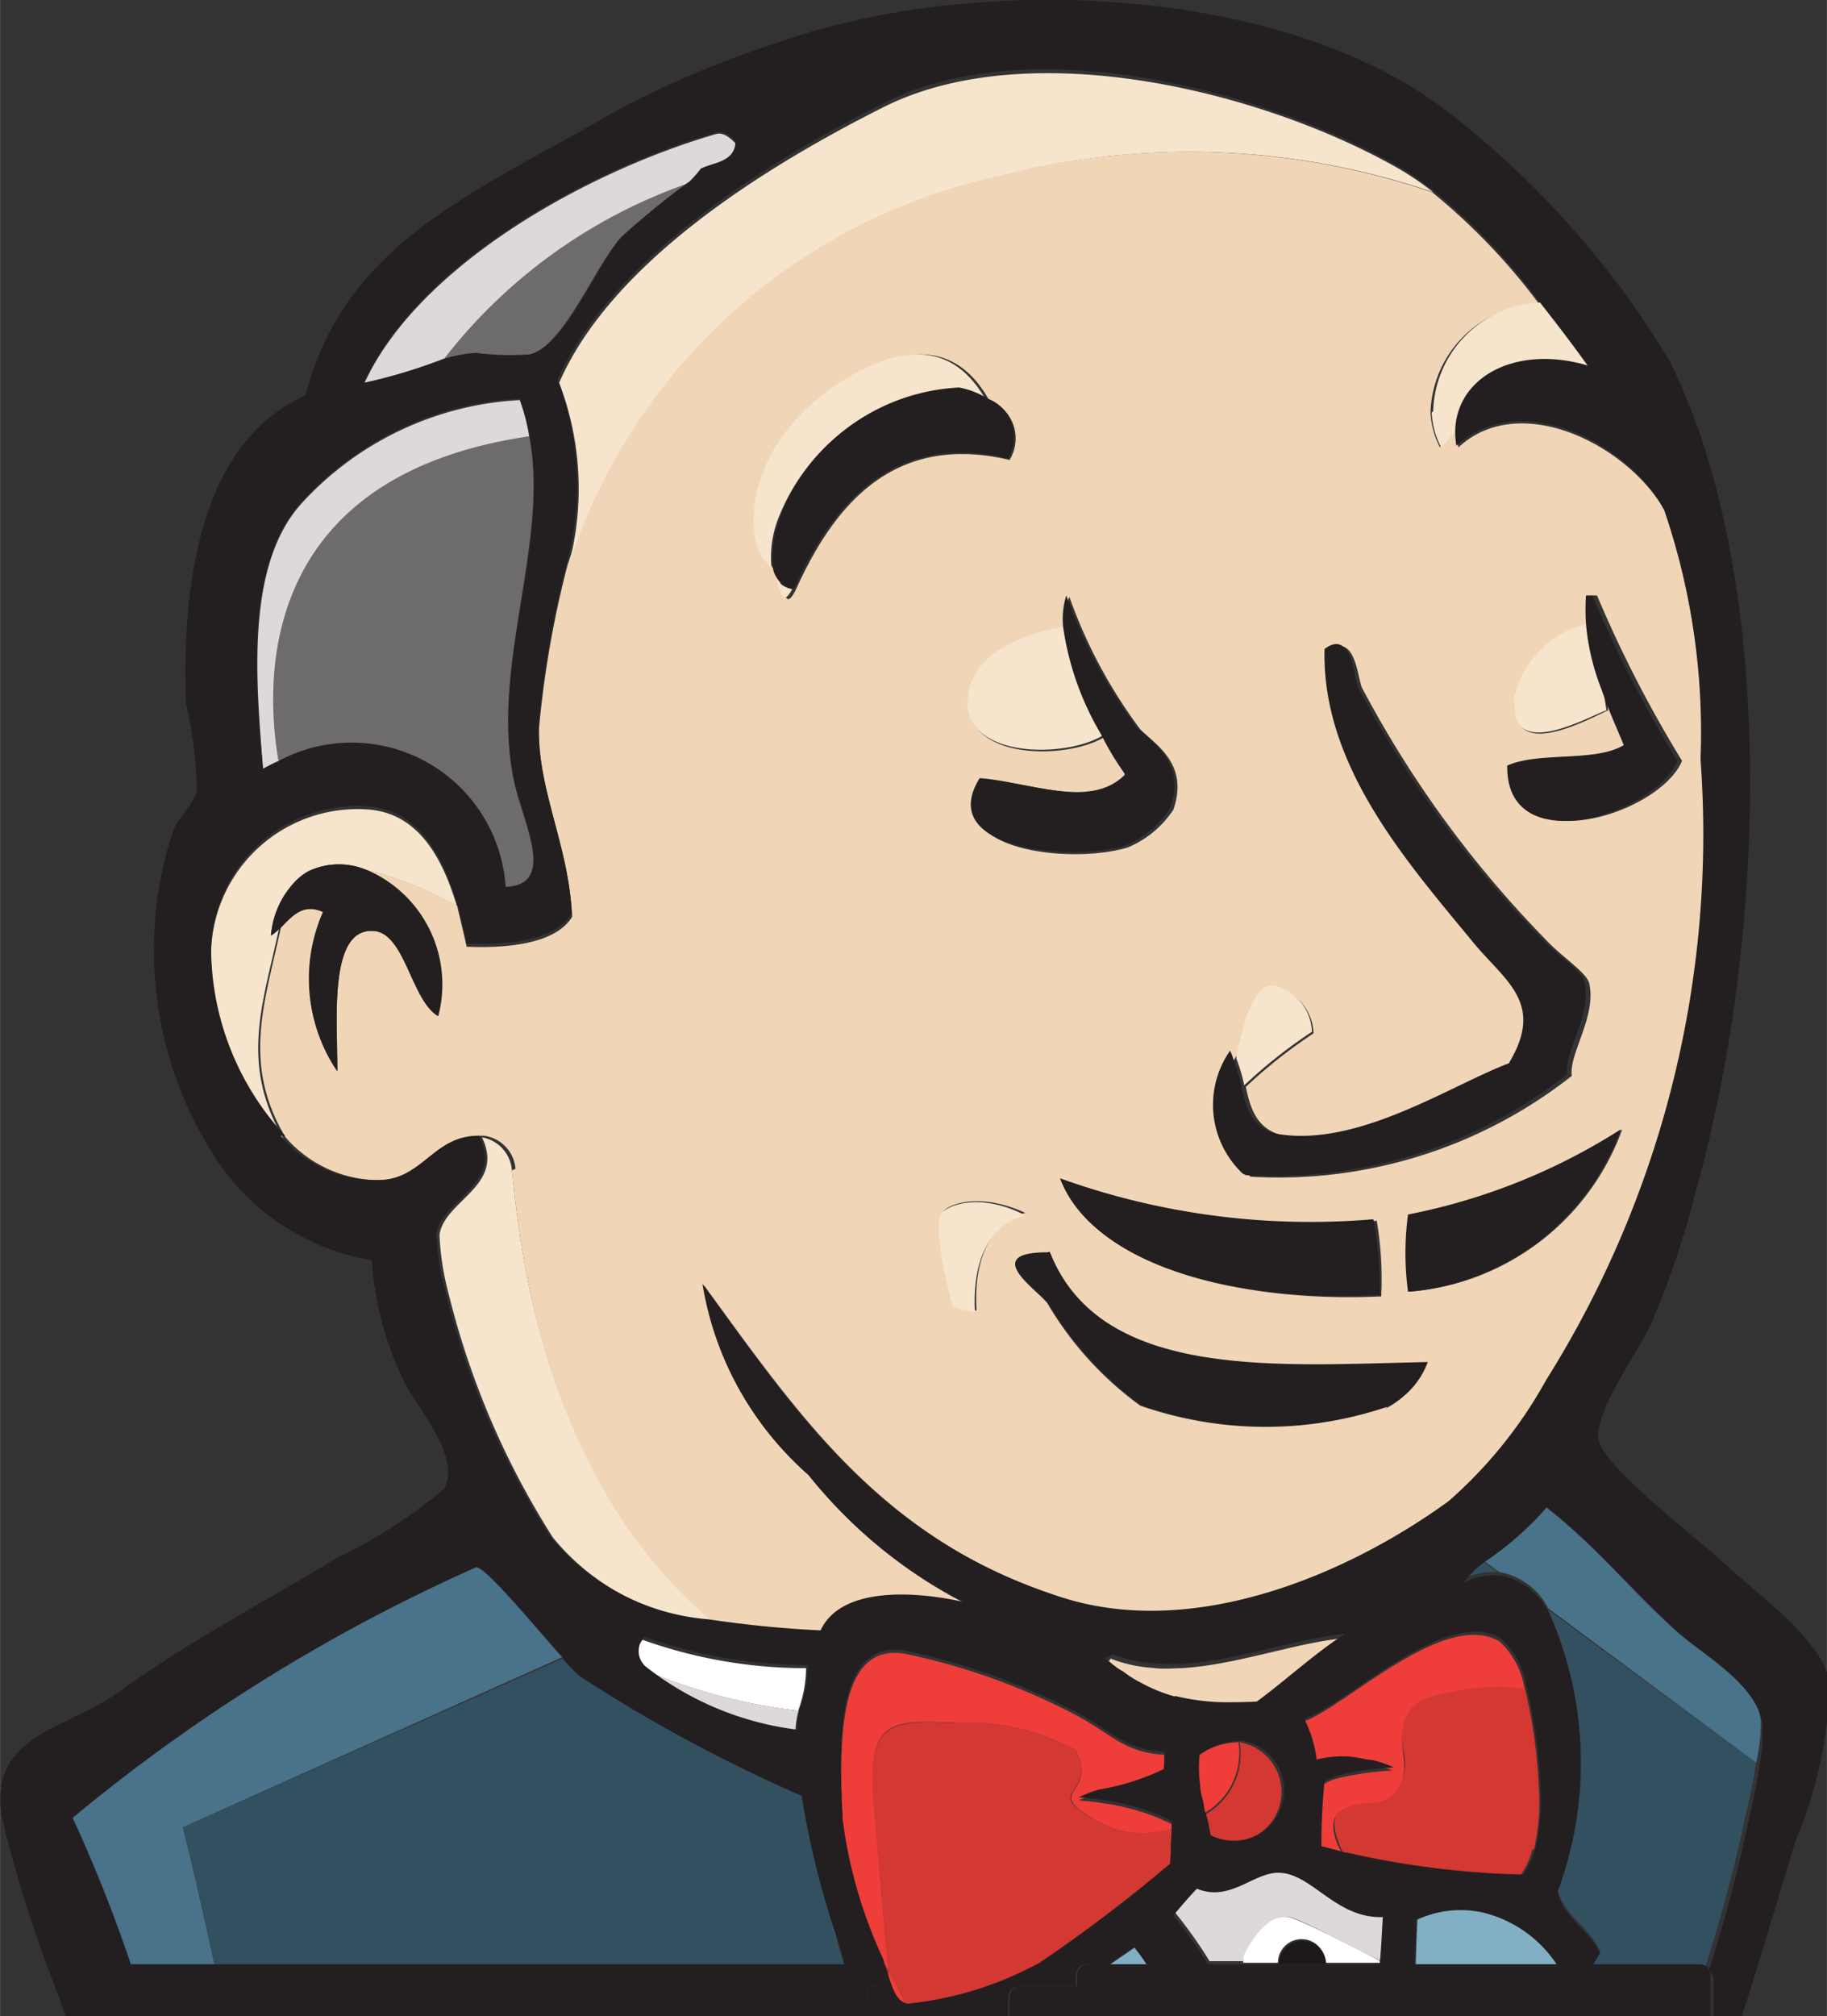 <?xml version="1.0" encoding="UTF-8" standalone="no"?>
<!-- Uploaded to: SVG Repo, www.svgrepo.com, Generator: SVG Repo Mixer Tools -->

<svg
   width="29.002"
   height="32"
   viewBox="0 0 1.16 1.28"
   version="1.1"
   id="svg54"
   sodipodi:docname="jenkins-svgrepo-com.svg"
   inkscape:version="1.4 (e7c3feb1, 2024-10-09)"
   xmlns:inkscape="http://www.inkscape.org/namespaces/inkscape"
   xmlns:sodipodi="http://sodipodi.sourceforge.net/DTD/sodipodi-0.dtd"
   xmlns="http://www.w3.org/2000/svg"
   xmlns:svg="http://www.w3.org/2000/svg"
   xmlns:rdf="http://www.w3.org/1999/02/22-rdf-syntax-ns#"
   xmlns:cc="http://creativecommons.org/ns#"
   xmlns:dc="http://purl.org/dc/elements/1.1/">
  <rect x="0" y="0" width="1.16" height="1.28" fill="#333333" stroke="none"/>
  <defs
     id="defs54" />
  <sodipodi:namedview
     id="namedview54"
     pagecolor="#ffffff"
     bordercolor="#000000"
     borderopacity="0.25"
     inkscape:showpageshadow="2"
     inkscape:pageopacity="0.0"
     inkscape:pagecheckerboard="0"
     inkscape:deskcolor="#d1d1d1"
     inkscape:zoom="7.8688539"
     inkscape:cx="1.3979164"
     inkscape:cy="15.567705"
     inkscape:window-width="1800"
     inkscape:window-height="1098"
     inkscape:window-x="0"
     inkscape:window-y="71"
     inkscape:window-maximized="0"
     inkscape:current-layer="svg54" />
  <title
     id="title1">file_type_jenkins</title>
  <path
     d="m 0.741,1.059 c -0.003,0 -0.006,0 -0.009,-4.571e-4 0.003,2.742e-4 0.006,4.571e-4 0.009,4.571e-4 z"
     style="fill:none;stroke-width:0.046"
     id="path1" />
  <path
     d="m 0.714,1.055 a 0.088,0.088 0 0 0 0.018,0.003 0.088,0.088 0 0 1 -0.018,-0.003 z"
     style="fill:none;stroke-width:0.046"
     id="path2" />
  <path
     d="m 0.767,1.166 c -9.6e-4,-0.006 -0.002,-0.01 -0.003,-0.014 v 0 c 9.6e-4,0.004 0.002,0.009 0.003,0.014 z"
     style="fill:none;stroke-width:0.046"
     id="path3" />
  <path
     d="m 0.189,0.558 a 0.038,0.038 0 0 1 0.007,-0.005 0.027,0.027 0 0 0 -0.007,0.005 z"
     style="fill:#f0d6b7;stroke-width:0.046"
     id="path4" />
  <path
     d="m 0.325,0.743 c 0.003,0.019 0.011,0.19 0.126,0.286 a 0.707,0.707 0 0 0 0.071,0.007 c 0.013,-0.027 0.06,-0.025 0.091,-0.018 a 0.304,0.304 0 0 1 -0.099,-0.081 0.204,0.204 0 0 1 -0.067,-0.121 c 0.062,0.085 0.113,0.16 0.225,0.198 0.085,0.028 0.184,-0.013 0.249,-0.059 a 0.286,0.286 0 0 0 0.062,-0.077 0.651,0.651 0 0 0 0.098,-0.394 0.437,0.437 0 0 0 -0.023,-0.158 C 1.036,0.284 0.966,0.247 0.926,0.284 a 0.049,0.049 0 0 1 -7.314e-4,-0.011 c -0.007,0.006 -0.011,0.011 -0.011,0.011 a 0.055,0.055 0 0 1 -0.006,-0.022 0.071,0.071 0 0 1 0.069,-0.069 0.397,0.397 0 0 0 -0.068,-0.071 0.48,0.48 0 0 0 -0.276,-0.01 0.368,0.368 0 0 0 -0.273,0.247 0.644,0.644 0 0 0 -0.018,0.103 c -0.001,0.04 0.019,0.076 0.021,0.12 -0.011,0.018 -0.044,0.02 -0.067,0.019 -0.002,-0.009 -0.004,-0.017 -0.006,-0.026 a 0.236,0.236 0 0 0 -0.058,-0.023 0.079,0.079 0 0 1 0.046,0.093 c -0.017,-0.01 -0.021,-0.053 -0.041,-0.054 -0.029,-0.002 -0.023,0.056 -0.023,0.089 a 0.105,0.105 0 0 1 -0.009,-0.101 c -0.013,-0.006 -0.02,0.003 -0.027,0.01 -0.01,0.047 -0.025,0.086 0.003,0.133 a 0.079,0.079 0 0 0 0.065,0.027 c 0.026,-0.003 0.032,-0.029 0.061,-0.028 a 0.023,0.023 0 0 1 0.02,0.021 z m 0.295,0.089 -0.014,-0.003 c 0,0 -0.014,-0.05 -0.007,-0.06 0.004,-0.005 0.024,-0.012 0.052,0.001 -1.829e-4,4.57e-5 -0.034,0.006 -0.031,0.061 z m 0.261,0.061 a 0.241,0.241 0 0 1 -0.157,-6.4e-4 0.214,0.214 0 0 1 -0.059,-0.065 c -0.007,-0.009 -0.042,-0.032 -5.485e-4,-0.032 v 0 c 0.033,0.082 0.145,0.073 0.24,0.071 a 0.051,0.051 0 0 1 -0.025,0.028 z m 0.014,-0.073 a 0.184,0.184 0 0 1 0,-0.049 0.39,0.39 0 0 0 0.135,-0.054 v 0 a 0.157,0.157 0 0 1 -0.135,0.103 z m 0.126,-0.369 c -0.008,0.003 -0.063,0.035 -0.058,-0.006 a 0.062,0.062 0 0 1 0.047,-0.049 0.139,0.139 0 0 1 0,-0.018 v 0 h 0.004 a 0.784,0.784 0 0 0 0.054,0.105 c -0.014,0.034 -0.11,0.064 -0.108,0.003 0.021,-0.009 0.056,-0.002 0.074,-0.013 -0.004,-0.012 -0.009,-0.023 -0.014,-0.035 z m -0.237,0.217 a 0.033,0.033 0 0 1 0.002,0.005 c 0.004,-0.023 0.012,-0.05 0.025,-0.046 a 0.031,0.031 0 0 1 0.023,0.029 0.316,0.316 0 0 0 -0.043,0.034 c 0.003,0.014 0.007,0.027 0.024,0.031 0.051,0.009 0.109,-0.031 0.146,-0.045 0.023,-0.038 -0.002,-0.052 -0.022,-0.076 -0.042,-0.05 -0.097,-0.112 -0.095,-0.187 0.017,-0.012 0.018,0.019 0.021,0.024 a 0.686,0.686 0 0 0 0.116,0.159 c 0.01,0.011 0.026,0.021 0.028,0.028 0.005,0.021 -0.013,0.045 -0.011,0.059 v 0 a 0.301,0.301 0 0 1 -0.204,0.064 0.06,0.06 0 0 1 -0.008,-0.078 z m 0.09,0.106 a 0.226,0.226 0 0 1 0.003,0.049 c -0.083,0.004 -0.181,-0.016 -0.202,-0.074 a 0.47,0.47 0 0 0 0.199,0.026 z m -0.195,-0.395 a 0.318,0.318 0 0 0 0.045,0.084 c 0.01,0.01 0.031,0.022 0.021,0.051 a 0.064,0.064 0 0 1 -0.029,0.024 c -0.036,0.011 -0.12,0.002 -0.092,-0.043 0.03,0.001 0.07,0.019 0.092,-0.002 -0.004,-0.007 -0.01,-0.016 -0.015,-0.025 -0.023,0.014 -0.086,0.015 -0.086,-0.022 0,-0.039 0.061,-0.047 0.061,-0.047 l 4.571e-4,0.001 a 0.051,0.051 0 0 1 0.002,-0.02 z m -0.147,-0.134 c 0.055,-0.037 0.082,-0.016 0.096,0.009 a 0.026,0.026 0 0 1 0.013,0.038 c -0.076,-0.018 -0.113,0.032 -0.136,0.083 -0.006,0.011 -0.006,0.003 -0.01,-0.006 a 0.018,0.018 0 0 1 -0.003,-0.006 0.025,0.025 0 0 0 -0.004,-0.006 c -0.011,-0.011 -0.017,-0.07 0.045,-0.111 z"
     style="fill:#f0d6b7;stroke-width:0.046"
     id="path5" />
  <path
     d="m 0.136,1.247 h 0.4 c -0.002,-0.006 -0.004,-0.012 -0.005,-0.018 A 0.556,0.556 0 0 1 0.509,1.14 0.964,0.964 0 0 1 0.368,1.064 0.108,0.108 0 0 1 0.357,1.053 L 0.116,1.16 c 0,0 0.009,0.034 0.02,0.087 z"
     style="fill:#335061;stroke-width:0.046"
     id="path6" />
  <path
     d="m 0.28,0.229 a 0.097,0.097 0 0 1 0.021,-0.004 0.174,0.174 0 0 0 0.034,0.001 c 0.023,-0.006 0.042,-0.056 0.059,-0.075 a 0.518,0.518 0 0 1 0.043,-0.035 0.336,0.336 0 0 0 -0.157,0.113 z"
     style="fill:#6d6b6d;stroke-width:0.046"
     id="path7" />
  <path
     d="m 0.177,0.484 a 0.098,0.098 0 0 1 0.144,0.08 c 0.032,-8.228e-4 0.012,-0.04 0.006,-0.065 -0.017,-0.074 0.022,-0.153 0.009,-0.222 -0.177,0.026 -0.167,0.162 -0.159,0.207 z"
     style="fill:#6d6b6d;stroke-width:0.046"
     id="path8" />
  <path
     d="m 0.455,0.085 c -0.083,0.024 -0.19,0.084 -0.224,0.159 a 0.338,0.338 0 0 0 0.05,-0.015 0.336,0.336 0 0 1 0.157,-0.113 0.075,0.075 0 0 0 0.007,-0.008 c 0.009,-0.004 0.022,-0.004 0.022,-0.017 -0.004,-0.004 -0.008,-0.007 -0.012,-0.006 z"
     style="fill:#dcd9d8;stroke-width:0.046"
     id="path9" />
  <path
     d="m 0.192,0.319 c -0.037,0.04 -0.029,0.116 -0.025,0.17 a 0.106,0.106 0 0 1 0.01,-0.005 c -0.008,-0.045 -0.018,-0.181 0.159,-0.207 a 0.128,0.128 0 0 0 -0.006,-0.023 0.202,0.202 0 0 0 -0.138,0.065 z"
     style="fill:#dcd9d8;stroke-width:0.046"
     id="path10" />
  <path
     d="m 0.325,0.743 a 0.023,0.023 0 0 0 -0.019,-0.021 c 0.015,0.031 -0.024,0.04 -0.027,0.062 a 0.175,0.175 0 0 0 0.006,0.038 0.519,0.519 0 0 0 0.066,0.154 0.145,0.145 0 0 0 0.101,0.053 C 0.336,0.933 0.328,0.762 0.325,0.743 Z"
     style="fill:#f7e4cd;stroke-width:0.046"
     id="path11" />
  <path
     d="m 0.833,0.655 a 0.031,0.031 0 0 0 -0.023,-0.029 c -0.013,-0.004 -0.021,0.023 -0.025,0.046 a 0.109,0.109 0 0 1 0.005,0.017 0.316,0.316 0 0 1 0.043,-0.034 z"
     style="fill:#f7e4cd;stroke-width:0.046"
     id="path12" />
  <path
     d="m 0.962,0.445 c -0.004,0.04 0.05,0.008 0.058,0.006 l -0.002,-0.013 a 0.148,0.148 0 0 1 -0.01,-0.042 0.062,0.062 0 0 0 -0.047,0.049 z"
     style="fill:#f7e4cd;stroke-width:0.046"
     id="path13" />
  <path
     d="m 0.614,0.445 c 0,0.037 0.063,0.036 0.086,0.022 a 0.185,0.185 0 0 1 -0.024,-0.068 l -4.571e-4,-0.001 c 0,0 -0.061,0.008 -0.061,0.047 z"
     style="fill:#f7e4cd;stroke-width:0.046"
     id="path14" />
  <path
     d="m 0.178,0.589 a 0.037,0.037 0 0 1 -0.006,0.005 0.056,0.056 0 0 1 0.017,-0.036 0.027,0.027 0 0 1 0.007,-0.005 0.045,0.045 0 0 1 0.036,-0.001 0.236,0.236 0 0 1 0.058,0.023 c -0.009,-0.03 -0.024,-0.058 -0.055,-0.061 a 0.093,0.093 0 0 0 -0.101,0.09 0.176,0.176 0 0 0 0.046,0.119 c -0.028,-0.048 -0.013,-0.086 -0.003,-0.133 z"
     style="fill:#f7e4cd;stroke-width:0.046"
     id="path15" />
  <path
     d="m 0.634,0.112 a 0.48,0.48 0 0 1 0.276,0.01 0.189,0.189 0 0 0 -0.022,-0.015 c -0.086,-0.049 -0.232,-0.085 -0.325,-0.04 -0.074,0.037 -0.174,0.098 -0.208,0.176 a 0.188,0.188 0 0 1 0.006,0.116 0.368,0.368 0 0 1 0.273,-0.247 z"
     style="fill:#f7e4cd;stroke-width:0.046"
     id="path16" />
  <path
     d="m 0.909,0.262 a 0.055,0.055 0 0 0 0.006,0.022 c 0,0 0.004,-0.005 0.011,-0.011 0.001,-0.034 0.04,-0.053 0.084,-0.04 -0.01,-0.013 -0.02,-0.027 -0.031,-0.041 a 0.071,0.071 0 0 0 -0.069,0.069 z"
     style="fill:#f7e4cd;stroke-width:0.046"
     id="path17" />
  <path
     d="m 0.493,0.368 c 0.003,0.009 0.004,0.017 0.01,0.006 a 0.016,0.016 0 0 1 -0.01,-0.006 z"
     style="fill:#f7e4cd;stroke-width:0.046"
     id="path18" />
  <path
     d="m 0.49,0.362 a 0.068,0.068 0 0 1 0.005,-0.035 0.129,0.129 0 0 1 0.113,-0.08 0.053,0.053 0 0 1 0.018,0.007 c -0.014,-0.025 -0.041,-0.046 -0.096,-0.009 -0.061,0.042 -0.056,0.1 -0.044,0.111 a 0.025,0.025 0 0 1 0.004,0.006 z"
     style="fill:#f7e4cd;stroke-width:0.046"
     id="path19" />
  <path
     d="m 0.116,1.16 0.241,-0.108 c -0.018,-0.02 -0.049,-0.059 -0.055,-0.057 a 1.101,1.101 0 0 0 -0.256,0.159 0.925,0.925 0 0 1 0.037,0.093 h 0.053 c -0.011,-0.052 -0.02,-0.087 -0.02,-0.087 z"
     style="fill:#49728b;stroke-width:0.046"
     id="path20" />
  <path
     d="m 1.083,1.248 a 0.952,0.952 0 0 0 0.025,-0.094 c 0.002,-0.008 0.005,-0.022 0.007,-0.035 L 0.983,1.022 a 0.234,0.234 0 0 1 0.006,0.178 c 0.005,0.017 0.021,0.024 0.027,0.039 -0.002,0.003 -0.003,0.005 -0.005,0.008 h 0.067 a 0.007,0.007 0 0 1 0.003,0.001 z"
     style="fill:#335061;stroke-width:0.046"
     id="path21" />
  <path
     d="m 0.966,1.192 a 0.049,0.049 0 0 0 0.008,-0.017 0.049,0.049 0 0 1 -0.008,0.017 z"
     style="fill:#335061;stroke-width:0.046"
     id="path22" />
  <path
     d="m 0.928,1.003 a 0.043,0.043 0 0 1 0.023,-0.005 l -0.011,-0.008 a 0.067,0.067 0 0 0 -0.013,0.013 z"
     style="fill:#335061;stroke-width:0.046"
     id="path23" />
  <path
     d="m 1.118,1.092 c -0.003,-0.025 -0.037,-0.043 -0.054,-0.058 -0.031,-0.028 -0.051,-0.053 -0.083,-0.079 a 0.201,0.201 0 0 1 -0.04,0.035 l 0.011,0.008 a 0.043,0.043 0 0 1 0.031,0.023 l 0.132,0.098 a 0.107,0.107 0 0 0 0.003,-0.028 z"
     style="fill:#49728b;stroke-width:0.046"
     id="path24" />
  <path
     d="m 0.789,1.243 a 0.02,0.02 0 0 0 4.114e-4,0.003 h 0.022 a 0.015,0.015 0 0 1 0.03,0 h 0.035 v -0.001 c -0.013,-0.007 -0.04,-0.021 -0.055,-0.027 -0.019,-0.008 -0.033,0.025 -0.033,0.025 z"
     style="fill:#ffffff;stroke-width:0.046"
     id="path25" />
  <path
     d="m 0.789,1.243 c 0,0 0.014,-0.033 0.033,-0.025 0.015,0.006 0.042,0.021 0.055,0.027 4.571e-4,-0.01 9.142e-4,-0.02 0.002,-0.03 -0.028,0.002 -0.044,-0.026 -0.064,-0.028 -0.017,-0.002 -0.032,0.02 -0.054,0.01 -0.005,0.006 -0.01,0.012 -0.015,0.017 a 0.289,0.289 0 0 1 0.022,0.031 h 0.022 a 0.02,0.02 0 0 1 -6.857e-4,-0.003 z"
     style="fill:#dcd9d8;stroke-width:0.046"
     id="path26" />
  <path
     d="m 0.512,1.059 a 0.308,0.308 0 0 1 -0.104,-0.018 0.013,0.013 0 0 0 7.771e-4,0.019 0.35,0.35 0 0 0 0.098,0.026 0.08,0.08 0 0 0 0.005,-0.027 z"
     style="fill:#ffffff;stroke-width:0.046"
     id="path27" />
  <path
     d="m 0.505,1.1 a 0.056,0.056 0 0 1 0.002,-0.014 0.35,0.35 0 0 1 -0.098,-0.026 0.194,0.194 0 0 0 0.096,0.04 z"
     style="fill:#dcd9d8;stroke-width:0.046"
     id="path28" />
  <path
     d="m 0.974,1.174 a 0.135,0.135 0 0 0 0.003,-0.04 0.323,0.323 0 0 0 -0.009,-0.063 0.137,0.137 0 0 0 -0.046,0.002 c -0.014,0.003 -0.028,0.006 -0.031,0.022 -0.003,0.017 0.006,0.025 -0.003,0.039 -0.008,0.014 -0.022,0.006 -0.036,0.014 -0.009,0.006 -0.003,0.02 0.001,0.029 a 0.555,0.555 0 0 0 0.112,0.014 0.049,0.049 0 0 0 0.008,-0.017 z"
     style="fill:#d33833;stroke-width:0.046"
     id="path29" />
  <path
     d="m 0.56,1.244 c 7.314e-4,0.002 0.002,0.004 0.002,0.006 6.399e-4,0.002 0.001,0.004 0.002,0.006 l -4.114e-4,-0.005 z"
     style="fill:#d33833;stroke-width:0.046"
     id="path30" />
  <path
     d="m 0.743,1.185 q 4.571e-4,-0.012 9.6e-4,-0.024 a 0.06,0.06 0 0 1 -0.044,-0.003 c -0.043,-0.023 -0.002,-0.016 -0.017,-0.047 a 0.148,0.148 0 0 0 -0.056,-0.017 c -0.056,0 -0.078,-0.011 -0.072,0.053 0.003,0.035 0.006,0.069 0.009,0.104 0.005,0.009 0.009,0.016 0.012,0.023 a 0.221,0.221 0 0 0 0.084,-0.026 0.96,0.96 0 0 0 0.084,-0.063 z"
     style="fill:#d33833;stroke-width:0.046"
     id="path31" />
  <path
     d="m 0.764,1.152 c 9.6e-4,0.004 0.002,0.009 0.003,0.014 v 0 a 0.032,0.032 0 1 0 0.02,-0.06 0.044,0.044 0 0 1 -0.022,0.046 z"
     style="fill:#d33833;stroke-width:0.046"
     id="path32" />
  <path
     d="m 0.852,1.149 c 0.014,-0.008 0.028,0 0.036,-0.014 0.008,-0.014 0,-0.022 0.003,-0.039 0.003,-0.017 0.017,-0.019 0.031,-0.022 a 0.137,0.137 0 0 1 0.046,-0.002 0.051,0.051 0 0 0 -0.016,-0.03 c -0.034,-0.02 -0.094,0.038 -0.122,0.05 l -0.003,0.001 a 0.077,0.077 0 0 1 0.008,0.026 0.067,0.067 0 0 1 0.019,-0.002 0.081,0.081 0 0 1 0.013,0.002 c 0.002,4.115e-4 0.004,9.143e-4 0.006,0.001 a 0.067,0.067 0 0 1 0.011,0.004 0.192,0.192 0 0 0 -0.035,0.005 0.032,0.032 0 0 0 -0.009,0.004 0.394,0.394 0 0 0 -0.002,0.041 q 0.007,0.002 0.015,0.004 c -0.005,-0.008 -0.011,-0.023 -0.001,-0.029 z"
     style="fill:#ef3d3a;stroke-width:0.046"
     id="path33" />
  <path
     d="m 0.564,1.256 c 0.002,0.008 0.004,0.016 0.012,0.018 -0.003,-0.007 -0.007,-0.014 -0.012,-0.023 z"
     style="fill:#ef3d3a;stroke-width:0.046"
     id="path34" />
  <path
     d="m 0.555,1.147 c -0.006,-0.065 0.016,-0.053 0.072,-0.053 a 0.148,0.148 0 0 1 0.056,0.017 c 0.015,0.031 -0.025,0.024 0.017,0.047 a 0.06,0.06 0 0 0 0.044,0.003 v -0.003 a 0.139,0.139 0 0 0 -0.042,-0.013 0.16,0.16 0 0 0 -0.017,-0.002 0.071,0.071 0 0 1 0.013,-0.005 0.15,0.15 0 0 0 0.041,-0.013 c 0,-0.004 2.743e-4,-0.007 4.114e-4,-0.011 a 0.086,0.086 0 0 1 -0.009,-0.001 0.072,0.072 0 0 1 -0.008,-0.002 0.072,0.072 0 0 1 -0.013,-0.006 c -0.008,-0.005 -0.015,-0.01 -0.024,-0.015 a 0.415,0.415 0 0 0 -0.11,-0.04 c -0.042,-0.008 -0.042,0.051 -0.041,0.094 0,0.005 3.657e-4,0.009 5.943e-4,0.013 a 0.301,0.301 0 0 0 0.025,0.087 l 0.004,0.007 c -0.003,-0.034 -0.006,-0.069 -0.009,-0.104 z"
     style="fill:#ef3d3a;stroke-width:0.046"
     id="path35" />
  <path
     d="m 0.787,1.106 a 0.046,0.046 0 0 0 -0.027,0.009 0.078,0.078 0 0 0 3.2e-4,0.019 c 5.029e-4,0.004 0.001,0.007 0.002,0.011 l 0.001,0.006 v 7.772e-4 0 a 0.044,0.044 0 0 0 0.023,-0.046 z"
     style="fill:#ef3d3a;stroke-width:0.046"
     id="path36" />
  <path
     d="m 0.496,0.327 a 0.068,0.068 0 0 0 -0.005,0.035 0.018,0.018 0 0 0 0.003,0.006 0.016,0.016 0 0 0 0.01,0.006 c 0.023,-0.051 0.061,-0.101 0.136,-0.083 a 0.026,0.026 0 0 0 -0.013,-0.038 0.053,0.053 0 0 0 -0.018,-0.007 0.129,0.129 0 0 0 -0.113,0.08 z"
     style="fill:#231f20;stroke-width:0.046"
     id="path37" />
  <path
     d="m 0.957,0.486 c -0.001,0.061 0.094,0.031 0.108,-0.003 a 0.784,0.784 0 0 1 -0.054,-0.105 h -0.004 v 0 a 0.139,0.139 0 0 0 0,0.018 0.148,0.148 0 0 0 0.01,0.042 c 0.004,0.012 0.009,0.023 0.014,0.035 -0.018,0.011 -0.054,0.004 -0.074,0.013 z"
     style="fill:#231f20;stroke-width:0.046"
     id="path38" />
  <path
     d="m 0.714,0.492 c -0.022,0.022 -0.062,0.004 -0.092,0.002 -0.028,0.045 0.056,0.053 0.092,0.043 a 0.064,0.064 0 0 0 0.029,-0.024 c 0.01,-0.028 -0.01,-0.041 -0.021,-0.051 a 0.318,0.318 0 0 1 -0.045,-0.084 0.051,0.051 0 0 0 -0.002,0.02 0.185,0.185 0 0 0 0.024,0.068 c 0.005,0.01 0.01,0.018 0.015,0.025 z"
     style="fill:#231f20;stroke-width:0.046"
     id="path39" />
  <path
     d="m 0.791,0.746 a 0.301,0.301 0 0 0 0.204,-0.064 v 0 c -0.002,-0.014 0.016,-0.038 0.011,-0.059 -0.002,-0.007 -0.018,-0.017 -0.028,-0.028 a 0.686,0.686 0 0 1 -0.116,-0.159 c -0.002,-0.006 -0.004,-0.037 -0.021,-0.024 -0.002,0.075 0.054,0.137 0.095,0.187 0.02,0.024 0.045,0.038 0.022,0.076 -0.037,0.014 -0.095,0.053 -0.146,0.045 -0.017,-0.003 -0.021,-0.017 -0.024,-0.031 a 0.109,0.109 0 0 0 -0.005,-0.017 0.033,0.033 0 0 0 -0.002,-0.005 0.06,0.06 0 0 0 0.008,0.078 z"
     style="fill:#231f20;stroke-width:0.046"
     id="path40" />
  <path
     d="m 0.196,0.553 a 0.038,0.038 0 0 0 -0.007,0.005 0.056,0.056 0 0 0 -0.017,0.036 0.037,0.037 0 0 0 0.006,-0.005 c 0.007,-0.007 0.014,-0.016 0.027,-0.01 a 0.105,0.105 0 0 0 0.009,0.101 c 0,-0.034 -0.005,-0.091 0.023,-0.089 0.02,0.001 0.024,0.044 0.041,0.054 a 0.079,0.079 0 0 0 -0.046,-0.093 0.045,0.045 0 0 0 -0.036,0.001 z"
     style="fill:#231f20;stroke-width:0.046"
     id="path41" />
  <path
     d="m 0.894,0.771 a 0.184,0.184 0 0 0 0,0.049 0.157,0.157 0 0 0 0.135,-0.103 v 0 a 0.39,0.39 0 0 1 -0.135,0.054 z"
     style="fill:#231f20;stroke-width:0.046"
     id="path42" />
  <path
     d="m 0.876,0.823 a 0.226,0.226 0 0 0 -0.004,-0.049 0.47,0.47 0 0 1 -0.199,-0.026 c 0.022,0.058 0.12,0.079 0.202,0.074 z"
     style="fill:#231f20;stroke-width:0.046"
     id="path43" />
  <path
     d="m 0.665,0.795 v 0 c -0.042,0 -0.007,0.023 5.485e-4,0.032 a 0.214,0.214 0 0 0 0.059,0.065 0.241,0.241 0 0 0 0.157,6.4e-4 0.051,0.051 0 0 0 0.025,-0.028 c -0.095,0.002 -0.208,0.012 -0.24,-0.07 z"
     style="fill:#231f20;stroke-width:0.046"
     id="path44" />
  <path
     d="m 0.99,1.247 a 0.078,0.078 0 0 0 -0.048,-0.034 0.066,0.066 0 0 0 -0.042,0.005 c -3.657e-4,0.009 -8.228e-4,0.019 -0.001,0.029 z"
     style="fill:#81b0c4;stroke-width:0.046"
     id="path45" />
  <path
     d="m 0.853,1.04 c -0.031,0.003 -0.068,0.017 -0.103,0.019 -0.003,0 -0.006,2.743e-4 -0.009,2.743e-4 -0.003,0 -0.006,0 -0.009,-4.571e-4 a 0.088,0.088 0 0 1 -0.018,-0.003 0.076,0.076 0 0 1 -0.009,-0.003 c 0,0.002 -0.003,0.002 -0.004,0.003 0.004,0.003 0.008,0.006 0.011,0.008 0.004,0.002 0.007,0.005 0.011,0.007 a 0.101,0.101 0 0 0 0.022,0.009 0.14,0.14 0 0 0 0.037,0.004 c 0.005,0 0.01,0 0.015,-4.114e-4 0.019,-0.014 0.036,-0.03 0.056,-0.043 z"
     style="fill:#f0d6b7;stroke-width:0.046"
     id="path46" />
  <path
     d="m 0.721,1.236 -0.016,0.011 h 0.024 q -0.004,-0.005 -0.008,-0.011 z"
     style="fill:#81b0c4;stroke-width:0.046"
     id="path47" />
  <path
     d="m 0.063,1.269 v -0.015 a 0.007,0.007 0 0 1 0.007,-0.007 h 0.013 a 0.925,0.925 0 0 0 -0.037,-0.093 1.101,1.101 0 0 1 0.256,-0.159 c 0.005,-0.002 0.037,0.037 0.055,0.057 a 0.108,0.108 0 0 0 0.011,0.012 0.964,0.964 0 0 0 0.141,0.076 0.556,0.556 0 0 0 0.022,0.089 c 0.002,0.006 0.004,0.012 0.005,0.018 h 0.007 a 0.007,0.007 0 0 1 0.007,0.007 v 0.007 h 0.006 a 0.007,0.007 0 0 1 0.007,0.007 v 0.012 h 0.077 V 1.268 a 0.007,0.007 0 0 1 0.007,-0.007 h 0.036 v -0.007 a 0.007,0.007 0 0 1 0.007,-0.007 h 0.014 l 0.016,-0.011 q 0.004,0.005 0.008,0.011 h 0.039 a 0.289,0.289 0 0 0 -0.022,-0.031 c 0.005,-0.006 0.01,-0.012 0.015,-0.017 0.022,0.009 0.037,-0.012 0.054,-0.01 0.02,0.002 0.035,0.029 0.064,0.028 -6.4e-4,0.01 -0.001,0.02 -0.002,0.03 v 0.001 h 0.022 c 5.485e-4,-0.01 0.001,-0.02 0.001,-0.029 a 0.066,0.066 0 0 1 0.042,-0.005 0.078,0.078 0 0 1 0.048,0.034 h 0.022 c 0.002,-0.003 0.003,-0.005 0.005,-0.008 -0.007,-0.015 -0.023,-0.022 -0.027,-0.039 a 0.234,0.234 0 0 0 -0.006,-0.178 0.043,0.043 0 0 0 -0.031,-0.023 0.043,0.043 0 0 0 -0.023,0.005 0.067,0.067 0 0 1 0.013,-0.013 0.201,0.201 0 0 0 0.04,-0.035 c 0.033,0.026 0.052,0.051 0.083,0.079 0.017,0.015 0.05,0.033 0.054,0.058 a 0.107,0.107 0 0 1 -0.002,0.028 c -0.002,0.013 -0.005,0.026 -0.007,0.035 a 0.952,0.952 0 0 1 -0.025,0.094 0.007,0.007 0 0 1 0.003,0.006 v 0.026 h 0.017 c 0.012,-0.037 0.023,-0.075 0.035,-0.114 a 0.284,0.284 0 0 0 0.022,-0.1 c -0.004,-0.028 -0.048,-0.058 -0.071,-0.08 -0.013,-0.012 -0.073,-0.058 -0.076,-0.075 -0.003,-0.017 0.024,-0.054 0.033,-0.073 a 0.533,0.533 0 0 0 0.028,-0.082 c 0.047,-0.166 0.052,-0.394 -0.016,-0.53 A 0.573,0.573 0 0 0 0.918,0.07 c -0.105,-0.08 -0.3,-0.088 -0.427,-0.042 a 0.616,0.616 0 0 0 -0.101,0.043 c -0.083,0.049 -0.171,0.081 -0.196,0.18 -0.061,0.027 -0.079,0.105 -0.076,0.195 a 0.284,0.284 0 0 1 0.007,0.056 c -0.002,0.008 -0.013,0.019 -0.015,0.025 a 0.242,0.242 0 0 0 0.028,0.21 0.147,0.147 0 0 0 0.098,0.063 0.209,0.209 0 0 0 0.02,0.076 c 0.008,0.017 0.037,0.048 0.026,0.069 a 0.319,0.319 0 0 1 -0.068,0.044 c -0.053,0.032 -0.091,0.051 -0.14,0.086 -0.032,0.023 -0.081,0.026 -0.073,0.078 A 0.817,0.817 0 0 0 0.038,1.269 c 0.001,0.004 0.002,0.007 0.004,0.011 h 0.021 z m 0.382,-1.162 a 0.075,0.075 0 0 1 -0.007,0.008 0.518,0.518 0 0 0 -0.043,0.035 c -0.017,0.019 -0.036,0.07 -0.059,0.075 a 0.174,0.174 0 0 1 -0.034,-0.001 0.097,0.097 0 0 0 -0.021,0.004 0.338,0.338 0 0 1 -0.05,0.015 c 0.034,-0.075 0.141,-0.135 0.224,-0.159 0.005,-0.001 0.009,0.002 0.012,0.006 -5.029e-4,0.013 -0.014,0.013 -0.022,0.017 z m -0.109,0.169 c 0.014,0.07 -0.026,0.149 -0.009,0.222 0.006,0.025 0.026,0.064 -0.006,0.065 a 0.098,0.098 0 0 0 -0.144,-0.08 0.106,0.106 0 0 0 -0.01,0.005 c -0.005,-0.054 -0.012,-0.13 0.025,-0.17 a 0.202,0.202 0 0 1 0.138,-0.065 0.128,0.128 0 0 1 0.006,0.023 z m -0.155,0.445 a 0.176,0.176 0 0 1 -0.047,-0.119 0.093,0.093 0 0 1 0.101,-0.09 c 0.031,0.003 0.046,0.031 0.055,0.061 0.002,0.009 0.005,0.017 0.006,0.026 0.023,0.001 0.056,-0.001 0.067,-0.019 -0.002,-0.044 -0.022,-0.079 -0.021,-0.12 a 0.644,0.644 0 0 1 0.018,-0.103 0.188,0.188 0 0 0 -0.006,-0.116 c 0.034,-0.077 0.134,-0.139 0.208,-0.176 0.092,-0.046 0.238,-0.009 0.325,0.04 a 0.189,0.189 0 0 1 0.022,0.015 0.397,0.397 0 0 1 0.068,0.071 c 0.011,0.014 0.021,0.027 0.031,0.041 -0.044,-0.013 -0.082,0.006 -0.084,0.04 a 0.049,0.049 0 0 0 7.315e-4,0.011 c 0.041,-0.038 0.111,-4.114e-4 0.132,0.041 a 0.437,0.437 0 0 1 0.023,0.158 0.651,0.651 0 0 1 -0.098,0.394 0.286,0.286 0 0 1 -0.062,0.077 C 0.855,1 0.756,1.042 0.671,1.013 0.559,0.976 0.508,0.901 0.446,0.815 a 0.204,0.204 0 0 0 0.067,0.121 0.304,0.304 0 0 0 0.099,0.081 c -0.031,-0.007 -0.078,-0.01 -0.091,0.018 a 0.707,0.707 0 0 1 -0.071,-0.007 0.145,0.145 0 0 1 -0.101,-0.053 0.519,0.519 0 0 1 -0.066,-0.154 0.175,0.175 0 0 1 -0.006,-0.038 c 0.004,-0.022 0.043,-0.031 0.027,-0.062 -0.028,-2.742e-4 -0.035,0.026 -0.061,0.028 a 0.079,0.079 0 0 1 -0.065,-0.028 z m 0.584,0.429 -0.001,-0.006 c -9.142e-4,-0.004 -0.002,-0.007 -0.002,-0.011 a 0.078,0.078 0 0 1 -3.2e-4,-0.019 0.046,0.046 0 0 1 0.027,-0.009 0.032,0.032 0 1 1 -0.02,0.06 c -9.599e-4,-0.006 -0.002,-0.01 -0.003,-0.014 z m -0.356,-0.111 a 0.308,0.308 0 0 0 0.104,0.018 0.08,0.08 0 0 1 -0.005,0.027 0.056,0.056 0 0 0 -0.002,0.014 0.194,0.194 0 0 1 -0.096,-0.04 0.013,0.013 0 0 1 -7.314e-4,-0.019 z m 0.337,0.038 a 0.101,0.101 0 0 1 -0.022,-0.009 c -0.004,-0.002 -0.007,-0.004 -0.011,-0.007 -0.004,-0.002 -0.007,-0.005 -0.011,-0.008 5.028e-4,-0.002 0.004,-0.001 0.004,-0.003 a 0.076,0.076 0 0 0 0.009,0.003 0.088,0.088 0 0 0 0.018,0.003 c 0.003,2.743e-4 0.006,4.114e-4 0.009,4.571e-4 0.003,4.57e-5 0.006,0 0.009,-2.743e-4 0.035,-0.002 0.072,-0.016 0.103,-0.019 -0.02,0.013 -0.037,0.029 -0.056,0.043 -0.005,2.743e-4 -0.01,4.115e-4 -0.015,4.115e-4 a 0.14,0.14 0 0 1 -0.037,-0.004 z m -0.086,0.169 a 0.221,0.221 0 0 1 -0.084,0.026 c -0.007,-0.002 -0.009,-0.009 -0.012,-0.018 -5.943e-4,-0.002 -0.001,-0.004 -0.002,-0.006 -7.314e-4,-0.002 -0.001,-0.004 -0.002,-0.006 a 0.301,0.301 0 0 1 -0.025,-0.087 c 0,-0.004 -4.114e-4,-0.008 -5.942e-4,-0.013 -0.002,-0.043 -0.001,-0.102 0.041,-0.094 a 0.415,0.415 0 0 1 0.11,0.04 c 0.009,0.005 0.016,0.01 0.024,0.015 a 0.072,0.072 0 0 0 0.013,0.006 0.072,0.072 0 0 0 0.008,0.002 0.086,0.086 0 0 0 0.009,0.001 c 0,0.004 -2.743e-4,0.007 -4.115e-4,0.011 a 0.15,0.15 0 0 1 -0.041,0.013 0.071,0.071 0 0 0 -0.013,0.005 0.16,0.16 0 0 1 0.017,0.002 0.139,0.139 0 0 1 0.042,0.013 v 0.003 q -4.571e-4,0.012 -9.6e-4,0.024 a 0.96,0.96 0 0 1 -0.083,0.063 z m 0.194,-0.07 q -0.007,-0.002 -0.015,-0.004 a 0.394,0.394 0 0 1 0.002,-0.041 0.032,0.032 0 0 1 0.009,-0.004 0.192,0.192 0 0 1 0.035,-0.005 0.067,0.067 0 0 0 -0.011,-0.004 c -0.002,-5.485e-4 -0.004,-0.001 -0.006,-0.001 a 0.081,0.081 0 0 0 -0.013,-0.002 0.067,0.067 0 0 0 -0.019,0.002 0.077,0.077 0 0 0 -0.008,-0.026 l 0.003,-0.001 c 0.028,-0.012 0.088,-0.07 0.122,-0.05 a 0.051,0.051 0 0 1 0.016,0.03 0.323,0.323 0 0 1 0.009,0.063 0.135,0.135 0 0 1 -0.003,0.04 0.049,0.049 0 0 1 -0.008,0.017 v 0 a 0.555,0.555 0 0 1 -0.112,-0.014 z"
     style="fill:#231f20;stroke-width:0.046"
     id="path48" />
  <path
     d="m 0.65,0.771 c -0.028,-0.014 -0.048,-0.006 -0.052,-0.001 -0.007,0.009 0.007,0.06 0.007,0.06 l 0.014,0.003 c -0.003,-0.056 0.031,-0.061 0.031,-0.061 z"
     style="fill:#f7e4cd;stroke-width:0.046"
     id="path49" />
  <path
     d="m 0.827,1.232 a 0.015,0.015 0 0 0 -0.015,0.015 h 0.03 a 0.015,0.015 0 0 0 -0.015,-0.015 z"
     style="fill:#1d1919;stroke-width:0.046"
     id="path50" />
  <path
     d="m 0.564,1.268 a 0.007,0.007 0 0 0 -0.007,-0.007 h -0.006 v 0.008 a 0.007,0.007 0 0 1 -0.007,0.007 h -0.474 a 0.007,0.007 0 0 1 -0.007,-0.007 v 0.011 h 0.501 z"
     style="fill:#231f20;stroke-width:0.046"
     id="path51" />
  <path
     d="M 1.079,1.276 H 0.691 a 0.007,0.007 0 0 1 -0.007,-0.007 v -0.008 h -0.036 a 0.007,0.007 0 0 0 -0.007,0.007 V 1.28 H 1.086 V 1.269 a 0.007,0.007 0 0 1 -0.007,0.007 z"
     style="fill:#231f20;stroke-width:0.046"
     id="path52" />
  <path
     d="m 0.07,1.276 h 0.474 a 0.007,0.007 0 0 0 0.007,-0.007 V 1.254 a 0.007,0.007 0 0 0 -0.007,-0.007 h -0.474 a 0.007,0.007 0 0 0 -0.007,0.007 v 0.015 a 0.007,0.007 0 0 0 0.007,0.007 z"
     style="fill:#231f20;stroke-width:0.046"
     id="path53" />
  <path
     d="m 0.684,1.269 a 0.007,0.007 0 0 0 0.007,0.007 H 1.079 a 0.007,0.007 0 0 0 0.007,-0.007 v -0.015 a 0.007,0.007 0 0 0 -0.003,-0.006 0.007,0.007 0 0 0 -0.004,-0.001 H 0.691 a 0.007,0.007 0 0 0 -0.007,0.007 z"
     style="fill:#231f20;stroke-width:0.046"
     id="path54" />
</svg>
